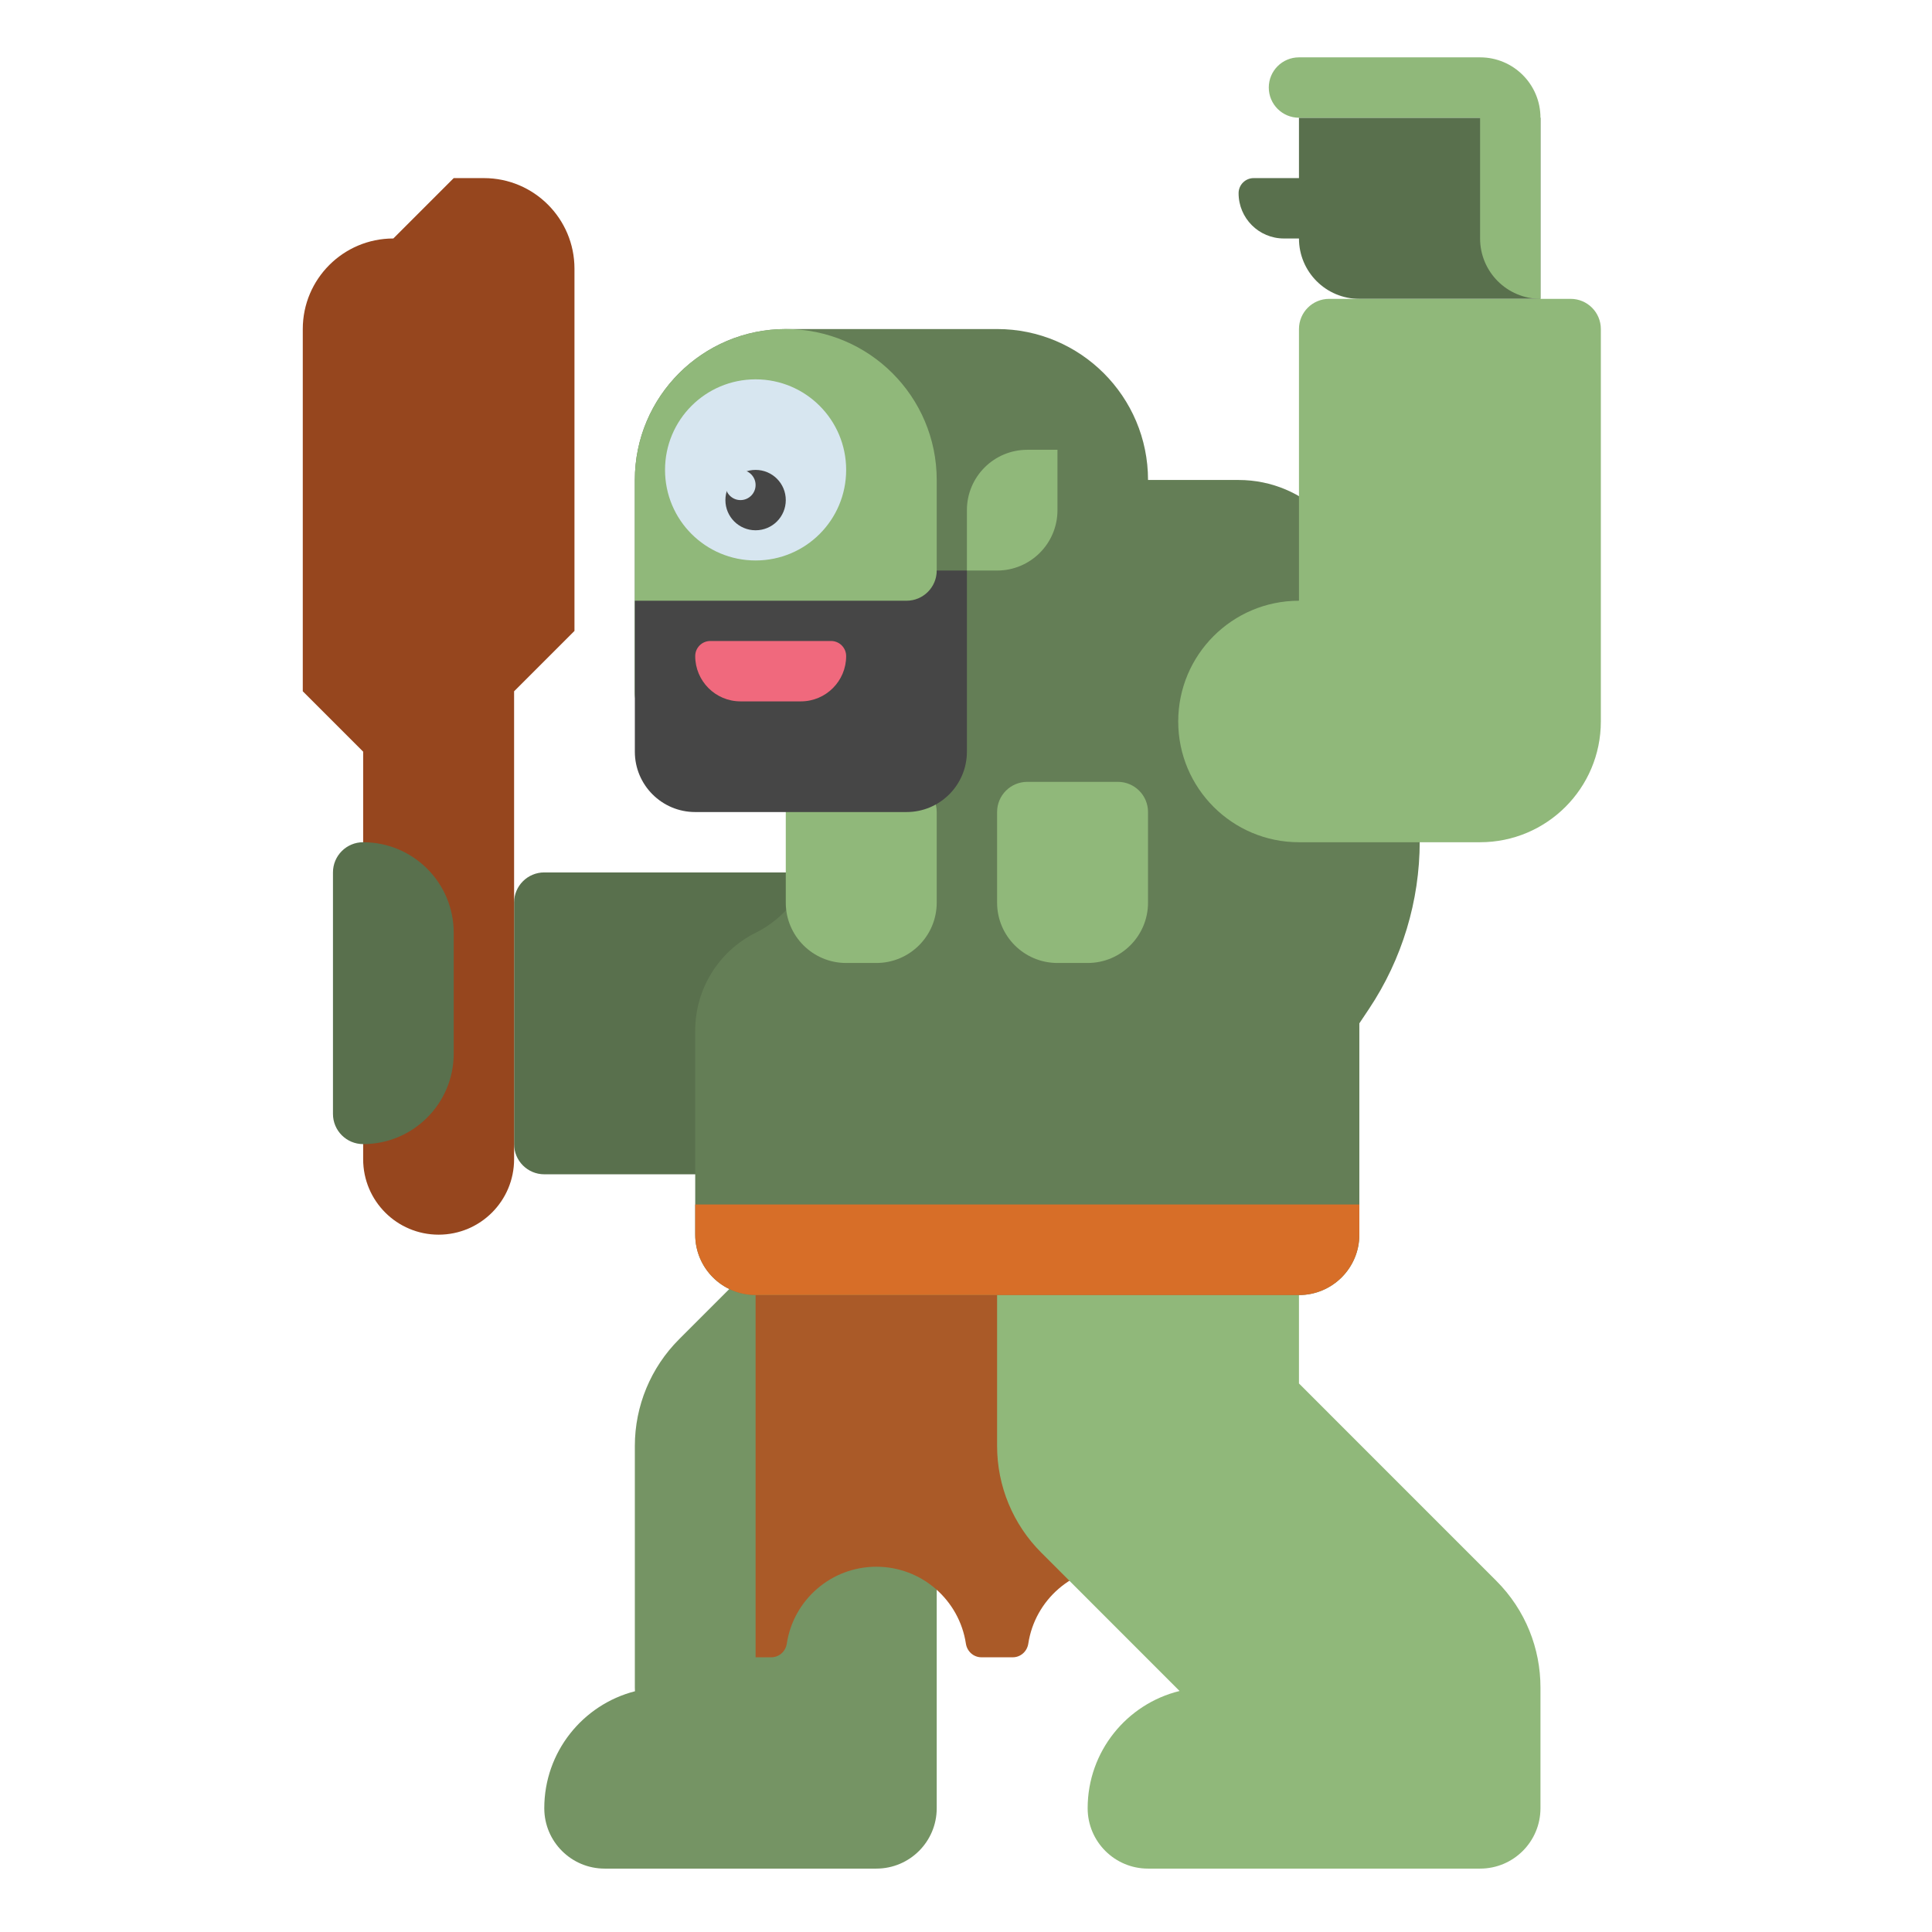 <svg xmlns="http://www.w3.org/2000/svg" viewBox="0 0 512 512" width="512" height="512">
	<style>
		tspan { white-space:pre }
		.shp0 { fill: #759464 } 
		.shp1 { fill: #aa5a28 } 
		.shp2 { fill: #90b87a } 
		.shp3 { fill: #59704d } 
		.shp4 { fill: #647e56 } 
		.shp5 { fill: #96461e } 
		.shp6 { fill: #d76e28 } 
		.shp7 { fill: #464646 } 
		.shp8 { fill: #f0697d } 
		.shp9 { fill: #d7e6f0 } 
	</style>
	<g id="Layer">
		<path id="Layer" class="shp0" d="M300.52 290.92C284.9 275.3 259.58 275.3 243.96 290.92L179.96 354.92C172.46 362.42 168.24 372.59 168.24 383.2L168.24 447.2C168.24 447.54 168.26 447.87 168.27 448.2C154.45 451.75 144.24 464.28 144.24 479.2C144.24 488.04 151.4 495.2 160.24 495.2L232.24 495.2C241.08 495.2 248.24 488.04 248.24 479.2L248.24 399.77L300.52 347.48C316.15 331.86 316.15 306.54 300.52 290.92Z" />
		<g id="Layer">
			<path id="Layer" class="shp1" d="M200.24 343.2L200.24 439.2L204.39 439.2C206.49 439.2 208.2 437.64 208.51 435.57C210.26 424.04 220.22 415.2 232.24 415.2C244.26 415.2 254.22 424.04 255.97 435.57C256.28 437.64 258 439.2 260.09 439.2L268.39 439.2C270.48 439.2 272.2 437.64 272.51 435.57C274.26 424.04 284.22 415.2 296.24 415.2C308.26 415.2 318.22 424.04 319.97 435.57C320.28 437.64 321.99 439.2 324.09 439.2C326.38 439.2 328.24 437.34 328.24 435.05L328.24 343.2L200.24 343.2Z" />
		</g>
		<g id="Layer">
			<path id="Layer" class="shp2" d="M396.52 418.92L344.24 366.63L344.24 303.2C344.24 281.11 326.33 263.2 304.24 263.2C282.15 263.2 264.24 281.11 264.24 303.2L264.24 383.2C264.24 393.81 268.45 403.98 275.96 411.48L312.6 448.13C298.62 451.55 288.24 464.16 288.24 479.2C288.24 488.04 295.4 495.2 304.24 495.2L392.24 495.2C401.08 495.2 408.24 488.04 408.24 479.2L408.24 447.2C408.24 436.96 404.34 426.73 396.52 418.92Z" />
		</g>
		<g id="Layer">
			<path id="Layer" class="shp3" d="M144.24 311.2L216.24 311.2L216.24 231.2L144.24 231.2C139.82 231.2 136.24 234.78 136.24 239.2L136.24 303.2C136.24 307.62 139.82 311.2 144.24 311.2Z" />
		</g>
		<g id="Layer">
			<path id="Layer" class="shp4" d="M360.24 159.2C360.24 141.53 345.91 127.2 328.24 127.2L304.24 127.2C304.24 105.11 286.33 87.2 264.24 87.2L208.24 87.2C186.15 87.2 168.24 105.11 168.24 127.2L168.24 183.2C168.24 192.04 175.4 199.2 184.24 199.2L216.24 199.2L216.24 221.31C216.24 232.27 210.05 242.3 200.24 247.2C190.43 252.1 184.24 262.13 184.24 273.09L184.24 327.2C184.24 336.04 191.4 343.2 200.24 343.2L344.24 343.2C353.08 343.2 360.24 336.04 360.24 327.2L360.24 271.2L362.81 267.35C371.57 254.21 376.24 238.77 376.24 222.98L376.24 159.2L360.24 159.2Z" />
		</g>
		<g id="Layer">
			<path id="Layer" class="shp2" d="M232.24 199.2L184.24 199.2C175.4 199.2 168.24 192.04 168.24 183.2L168.24 127.2C168.24 105.11 186.15 87.2 208.24 87.2C230.33 87.2 248.24 105.11 248.24 127.2L248.24 183.2C248.24 192.04 241.08 199.2 232.24 199.2Z" />
		</g>
		<g id="Layer">
			<path id="Layer" class="shp5" d="M104.24 63.2L120.24 47.2L128.24 47.2C141.5 47.2 152.24 57.95 152.24 71.2L152.24 167.2L136.24 183.2L136.24 307.2C136.24 318.25 127.29 327.2 116.24 327.2C105.19 327.2 96.24 318.25 96.24 307.2L96.24 199.2L80.24 183.2L80.24 87.2C80.24 73.94 90.99 63.2 104.24 63.2L104.24 63.2Z" />
		</g>
		<g id="Layer">
			<path id="Layer" class="shp3" d="M96.24 223.2C109.5 223.2 120.24 233.94 120.24 247.2L120.24 279.2C120.24 292.45 109.5 303.2 96.24 303.2C91.82 303.2 88.24 299.62 88.24 295.2L88.24 231.2C88.24 226.78 91.82 223.2 96.24 223.2Z" />
		</g>
		<g id="Layer">
			<path id="Layer" class="shp3" d="M344.24 31.2L344.24 47.2L332.24 47.2C330.03 47.2 328.24 48.99 328.24 51.2C328.24 57.83 333.61 63.2 340.24 63.2L344.24 63.2C344.24 72.04 351.4 79.2 360.24 79.2L408.24 79.2L408.24 31.2L344.24 31.2Z" />
		</g>
		<g id="Layer">
			<path id="Layer" class="shp2" d="M392.24 15.2L344.24 15.2C339.82 15.2 336.24 18.78 336.24 23.2C336.24 27.62 339.82 31.2 344.24 31.2L392.24 31.2L392.24 63.2C392.24 72.04 399.4 79.2 408.24 79.2L408.24 31.2C408.24 22.36 401.08 15.2 392.24 15.2L392.24 15.2Z" />
		</g>
		<g id="Layer">
			<path id="Layer" class="shp2" d="M416.24 79.2L352.24 79.2C347.82 79.2 344.24 82.78 344.24 87.2L344.24 159.2C326.57 159.2 312.24 173.53 312.24 191.2C312.24 208.87 326.57 223.2 344.24 223.2L392.24 223.2C409.91 223.2 424.24 208.87 424.24 191.2L424.24 87.2C424.24 82.78 420.66 79.2 416.24 79.2L416.24 79.2Z" />
		</g>
		<g id="Layer">
			<path id="Layer" class="shp2" d="M208.24 215.2L208.24 239.2C208.24 248.04 215.4 255.2 224.24 255.2L232.24 255.2C241.08 255.2 248.24 248.04 248.24 239.2L248.24 215.2C248.24 210.78 244.66 207.2 240.24 207.2L216.24 207.2C211.82 207.2 208.24 210.78 208.24 215.2Z" />
		</g>
		<g id="Layer">
			<path id="Layer" class="shp2" d="M264.24 215.2L264.24 239.2C264.24 248.04 271.4 255.2 280.24 255.2L288.24 255.2C297.08 255.2 304.24 248.04 304.24 239.2L304.24 215.2C304.24 210.78 300.66 207.2 296.24 207.2L272.24 207.2C267.82 207.2 264.24 210.78 264.24 215.2Z" />
		</g>
		<g id="Layer">
			<path id="Layer" class="shp2" d="M264.24 151.2L256.24 151.2L256.24 135.2C256.24 126.36 263.4 119.2 272.24 119.2L280.24 119.2L280.24 135.2C280.24 144.04 273.08 151.2 264.24 151.2Z" />
		</g>
		<g id="Layer">
			<path id="Layer" class="shp6" d="M344.24 343.2L200.24 343.2C191.4 343.2 184.24 336.04 184.24 327.2L184.24 319.2L360.24 319.2L360.24 327.2C360.24 336.04 353.08 343.2 344.24 343.2Z" />
		</g>
		<g id="Layer">
			<path id="Layer" class="shp7" d="M256.24 151.2L248.24 151.2C248.24 155.62 244.66 159.2 240.24 159.2L168.24 159.2L168.24 199.2C168.24 208.04 175.4 215.2 184.24 215.2L240.24 215.2C249.08 215.2 256.24 208.04 256.24 199.2L256.24 151.2Z" />
		</g>
		<g id="Layer">
			<path id="Layer" class="shp8" d="M188.24 169.87L220.24 169.87C222.45 169.87 224.24 171.66 224.24 173.87C224.24 180.49 218.87 185.87 212.24 185.87L196.24 185.87C189.61 185.87 184.24 180.49 184.24 173.87C184.24 171.66 186.03 169.87 188.24 169.87Z" />
		</g>
		<g id="Layer">
			<path id="Layer" class="shp9" d="M200.24 148.53C186.97 148.53 176.24 137.81 176.24 124.53C176.24 111.26 186.97 100.53 200.24 100.53C213.51 100.53 224.24 111.26 224.24 124.53C224.24 137.81 213.51 148.53 200.24 148.53Z" />
		</g>
		<g id="Layer">
			<path id="Layer" class="shp7" d="M200.24 140.53C195.82 140.53 192.24 136.96 192.24 132.53C192.24 128.11 195.82 124.53 200.24 124.53C204.67 124.53 208.24 128.11 208.24 132.53C208.24 136.96 204.67 140.53 200.24 140.53Z" />
		</g>
		<g id="Layer">
			<path id="Layer" class="shp9" d="M196.24 132.53C194.03 132.53 192.24 130.74 192.24 128.53C192.24 126.32 194.03 124.53 196.24 124.53C198.45 124.53 200.24 126.32 200.24 128.53C200.24 130.74 198.45 132.53 196.24 132.53Z" />
		</g>
	</g>
</svg>